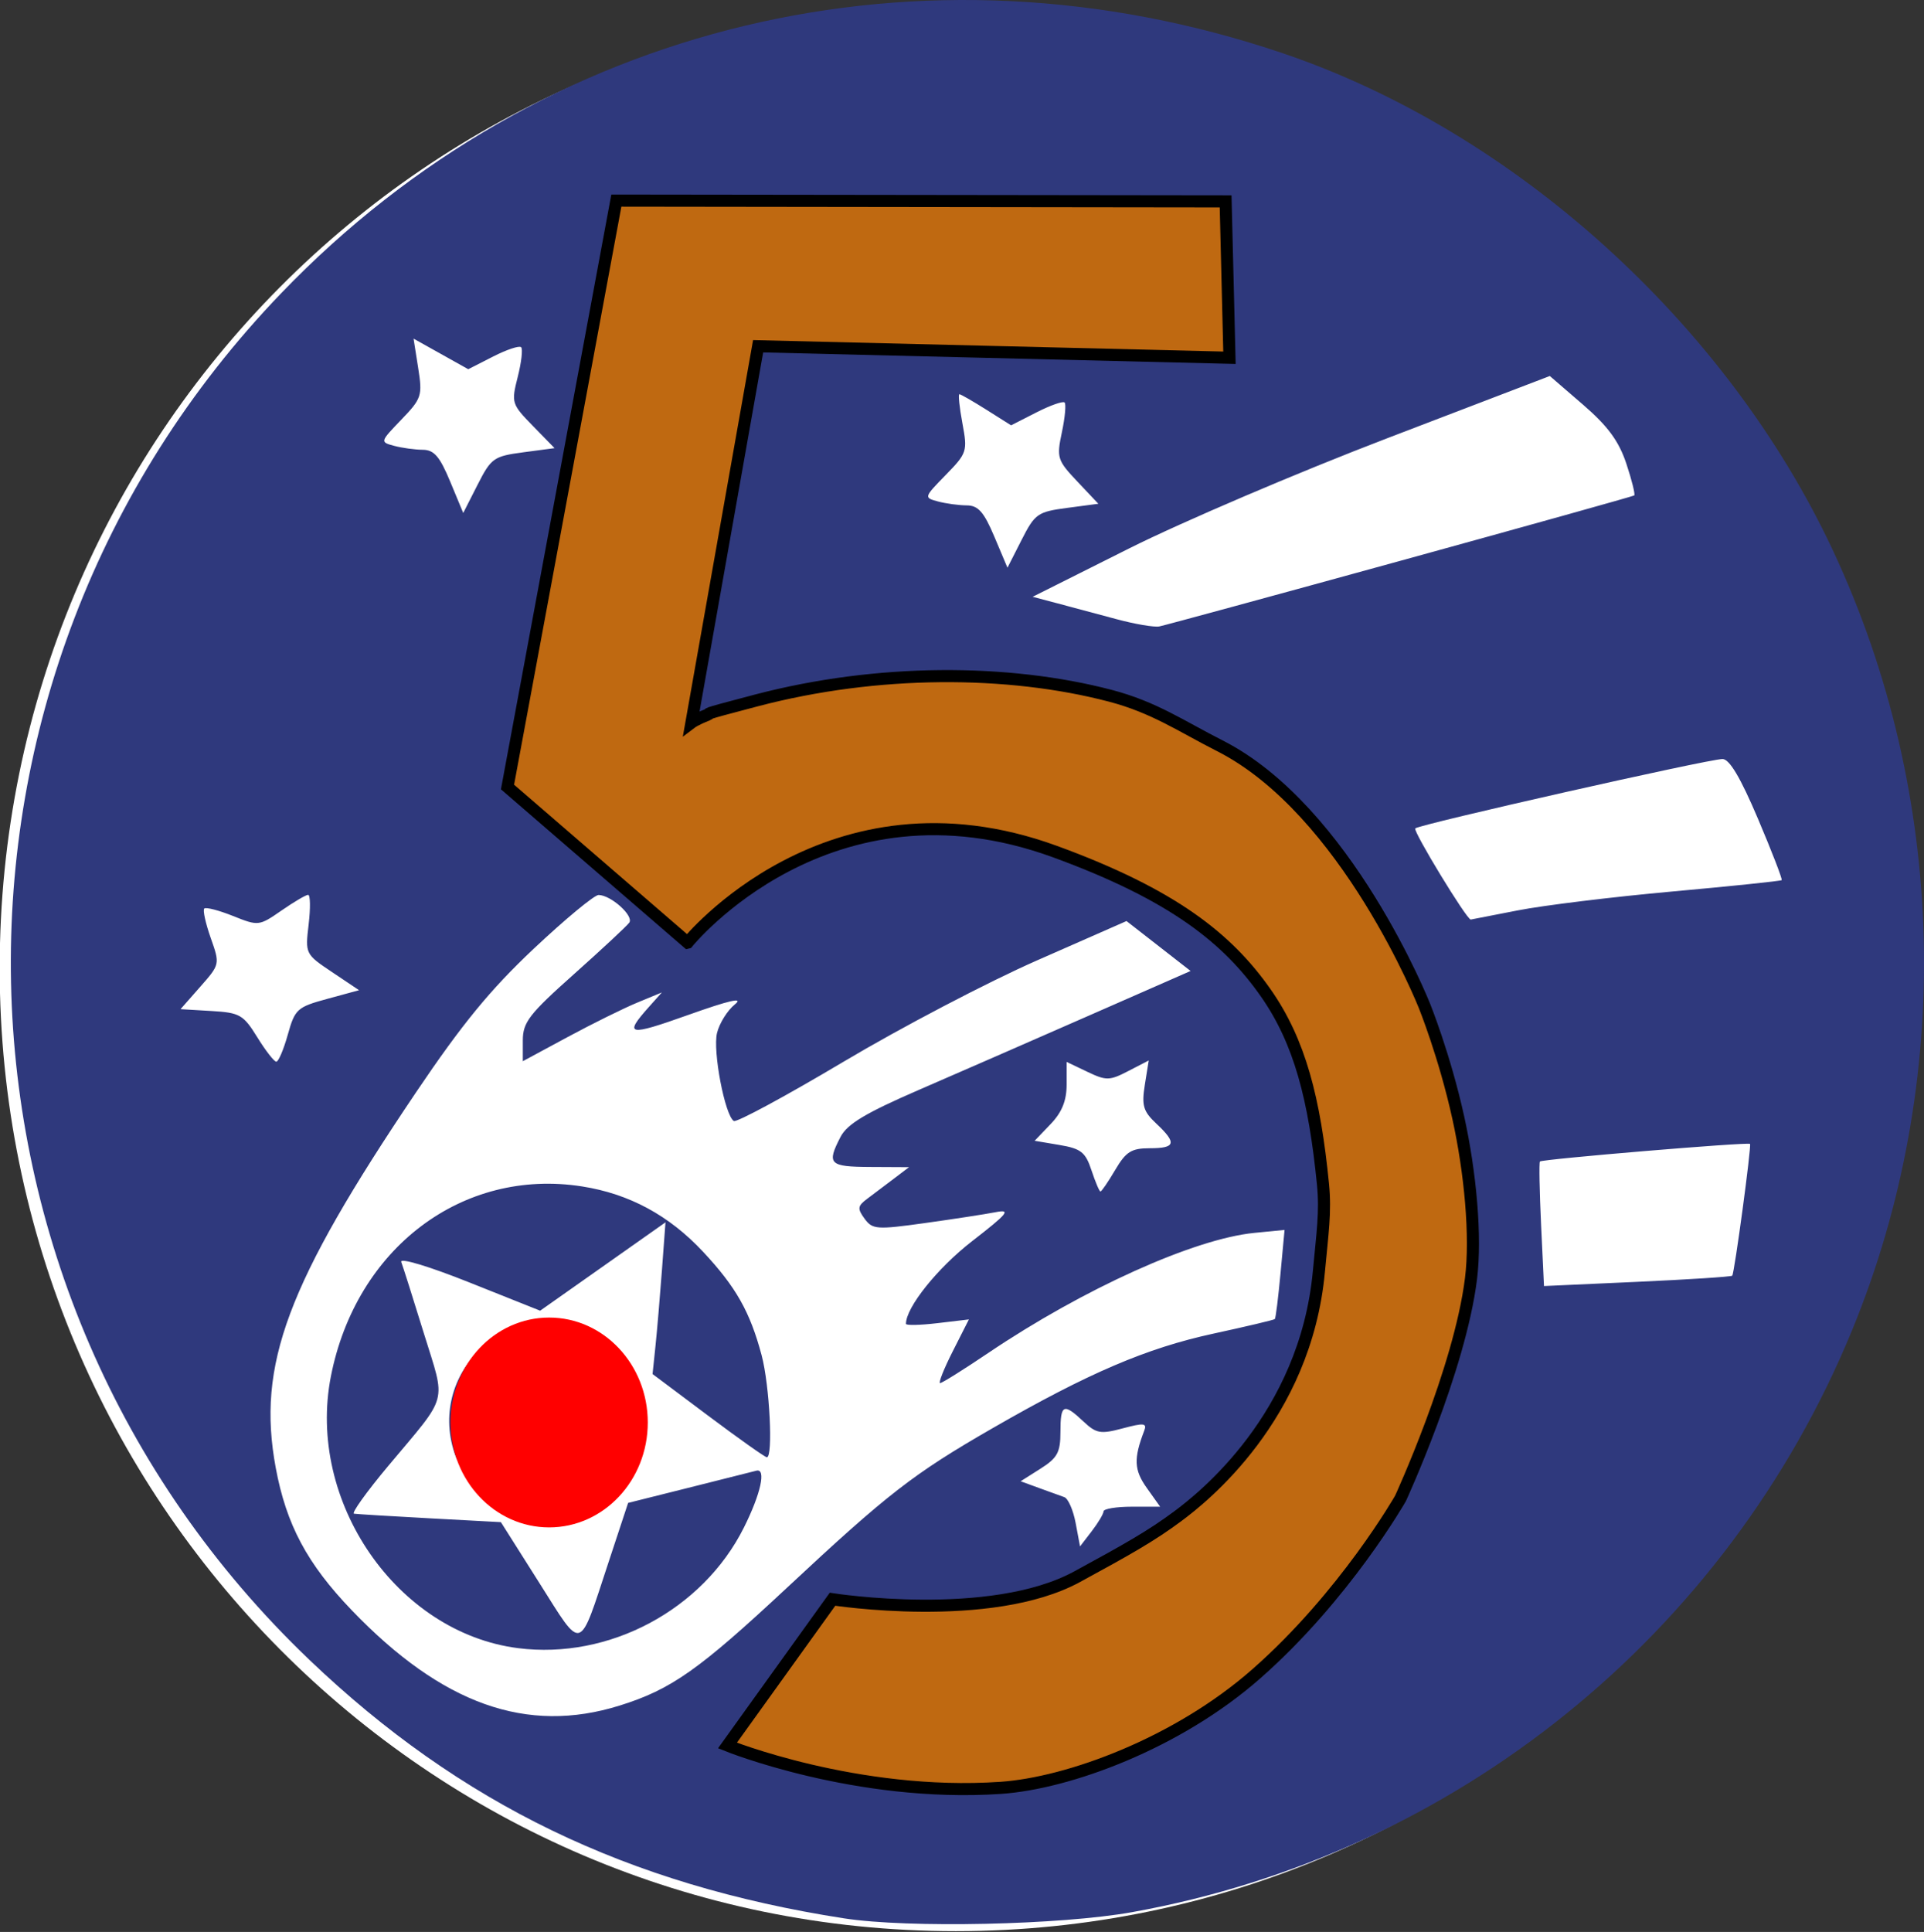 <?xml version="1.0" encoding="UTF-8" standalone="no"?>
<!-- Created with Inkscape (http://www.inkscape.org/) -->

<svg
   xmlns:dc="http://purl.org/dc/elements/1.1/"
   xmlns:cc="http://creativecommons.org/ns#"
   xmlns:rdf="http://www.w3.org/1999/02/22-rdf-syntax-ns#"
   xmlns:svg="http://www.w3.org/2000/svg"
   xmlns="http://www.w3.org/2000/svg"
   xmlns:sodipodi="http://sodipodi.sourceforge.net/DTD/sodipodi-0.dtd"
   xmlns:inkscape="http://www.inkscape.org/namespaces/inkscape"
   width="722.79"
   height="725.66"
   id="svg2"
   version="1.1"
   inkscape:version="0.47 r22583"
   sodipodi:docname="5th_usaaf.svg">
  <rect width="100%" height="100%" fill="#333333" stroke="none"/>
  <defs
     id="defs4">
    <inkscape:perspective
       sodipodi:type="inkscape:persp3d"
       inkscape:vp_x="0 : 526.18109 : 1"
       inkscape:vp_y="0 : 1000 : 0"
       inkscape:vp_z="744.09448 : 526.18109 : 1"
       inkscape:persp3d-origin="372.04724 : 350.78739 : 1"
       id="perspective10" />
    <inkscape:perspective
       id="perspective2825"
       inkscape:persp3d-origin="0.5 : 0.33333333 : 1"
       inkscape:vp_z="1 : 0.5 : 1"
       inkscape:vp_y="0 : 1000 : 0"
       inkscape:vp_x="0 : 0.5 : 1"
       sodipodi:type="inkscape:persp3d" />
    <inkscape:perspective
       id="perspective2838"
       inkscape:persp3d-origin="0.5 : 0.33333333 : 1"
       inkscape:vp_z="1 : 0.5 : 1"
       inkscape:vp_y="0 : 1000 : 0"
       inkscape:vp_x="0 : 0.5 : 1"
       sodipodi:type="inkscape:persp3d" />
    <inkscape:perspective
       id="perspective2851"
       inkscape:persp3d-origin="0.5 : 0.33333333 : 1"
       inkscape:vp_z="1 : 0.5 : 1"
       inkscape:vp_y="0 : 1000 : 0"
       inkscape:vp_x="0 : 0.5 : 1"
       sodipodi:type="inkscape:persp3d" />
    <inkscape:perspective
       id="perspective2830"
       inkscape:persp3d-origin="0.5 : 0.33333333 : 1"
       inkscape:vp_z="1 : 0.5 : 1"
       inkscape:vp_y="0 : 1000 : 0"
       inkscape:vp_x="0 : 0.5 : 1"
       sodipodi:type="inkscape:persp3d" />
  </defs>
  <sodipodi:namedview
     id="base"
     pagecolor="#ffffff"
     bordercolor="#666666"
     borderopacity="1.0"
     inkscape:pageopacity="0.0"
     inkscape:pageshadow="2"
     inkscape:zoom="0.35"
     inkscape:cx="-254.07754"
     inkscape:cy="526.83572"
     inkscape:document-units="px"
     inkscape:current-layer="layer2"
     showgrid="false"
     inkscape:window-width="1280"
     inkscape:window-height="712"
     inkscape:window-x="-4"
     inkscape:window-y="-4"
     inkscape:window-maximized="1" />
  <g
     inkscape:label="Base"
     inkscape:groupmode="layer"
     id="layer1"
     transform="translate(-11.21,-15.505)" />
  <g
     inkscape:groupmode="layer"
     id="layer2"
     inkscape:label="Elements"
     transform="translate(-11.21,-15.505)">
    <path
       sodipodi:type="arc"
       style="fill:#ffffff;fill-opacity:1;stroke:none"
       id="path2820"
       sodipodi:cx="670.71429"
       sodipodi:cy="339.17728"
       sodipodi:rx="317.85715"
       sodipodi:ry="339.28571"
       d="m 988.571,339.177 c 0,187.382 -142.309,339.286 -317.857,339.286 -175.548,0 -317.857,-151.903 -317.857,-339.286 0,-187.382 142.309,-339.286 317.857,-339.286 175.548,0 317.857,151.903 317.857,339.286 z"
       transform="matrix(1.13,0,0,1.066,-387.637,17.629)" />
    <g
       id="g3619"
       transform="translate(2.639,1.374)">
      <path
         id="path2857"
         d="M 325.697,734.695 C 244.352,722.076 181.454,691.675 124.821,637.604 -20.537,498.823 -25.254,269.222 114.273,124.199 212.137,22.48 355.067,-11.73 490.519,34.146 c 86.995,29.463 166.644,101.415 206.563,186.6 43.027,91.817 45.681,199.679 7.213,293.16 -47.043,114.319 -148.928,196.618 -270.451,218.458 -26.887,4.832 -84.08,6.065 -108.148,2.331 z m -84.359,-79.93 c 19.398,-6.055 29.784,-13.371 63.016,-44.389 37.722,-35.209 47.354,-42.681 77.058,-59.779 36.012,-20.729 57.906,-30.103 83.017,-35.544 12.352,-2.676 22.728,-5.135 23.057,-5.464 0.329,-0.329 1.286,-7.998 2.126,-17.042 l 1.528,-16.444 -11.337,1.114 c -22.624,2.224 -64.281,21.021 -100.028,45.138 -9.199,6.206 -17.313,11.284 -18.03,11.284 -0.718,0 1.422,-5.38 4.754,-11.956 l 6.059,-11.956 -11.823,1.4 c -6.503,0.77 -11.823,0.886 -11.823,0.256 0,-6.177 11.787,-20.916 24.799,-31.012 13.539,-10.504 14.819,-12.082 8.861,-10.924 -3.83,0.745 -15.752,2.579 -26.492,4.076 -18.189,2.536 -19.746,2.424 -22.714,-1.635 -2.763,-3.778 -2.635,-4.768 0.956,-7.451 2.278,-1.702 6.754,-5.076 9.946,-7.498 l 5.804,-4.405 -14.509,-0.074 c -15.508,-0.079 -16.508,-1.082 -11.236,-11.277 2.51,-4.853 9.416,-8.993 29.598,-17.741 14.479,-6.276 43.333,-18.878 64.121,-28.005 l 37.796,-16.594 -12.034,-9.377 -12.034,-9.377 -33.588,14.771 c -18.473,8.124 -51.245,25.281 -72.825,38.128 -21.581,12.847 -40.08,22.837 -41.109,22.201 -3.352,-2.072 -7.974,-26.25 -6.318,-33.05 0.888,-3.645 3.901,-8.474 6.697,-10.731 3.51,-2.835 -1.948,-1.599 -17.648,3.997 -22.464,8.007 -24.185,7.65 -14.647,-3.037 l 4.878,-5.466 -9.286,3.843 c -5.107,2.114 -16.86,7.925 -26.116,12.915 l -16.831,9.072 0,-7.783 c 0,-6.821 2.368,-9.894 19.152,-24.859 10.534,-9.392 19.908,-18.121 20.832,-19.398 1.817,-2.511 -6.823,-10.311 -11.516,-10.395 -1.579,-0.028 -12.548,9.058 -24.375,20.192 -16.343,15.385 -26.96,28.339 -44.237,53.974 -48.521,71.991 -59.847,102.302 -52.68,140.974 3.96,21.365 11.804,36.07 28.539,53.498 33.959,35.365 65.809,46.704 100.641,35.831 z m -38.148,-21.569 c -45.574,-5.819 -79.548,-55.165 -70.31,-102.122 9.473,-48.15 49.432,-78.352 94.345,-71.309 17.703,2.776 32.662,10.847 45.458,24.526 12.365,13.219 17.66,22.578 22.01,38.901 2.997,11.245 4.376,38.304 1.952,38.304 -0.658,0 -10.586,-7.033 -22.062,-15.629 l -20.866,-15.629 1.092,-10.487 c 0.601,-5.768 1.693,-18.589 2.428,-28.491 l 1.335,-18.004 -23.539,16.593 -23.539,16.593 -26.664,-10.635 c -15.234,-6.076 -26.173,-9.356 -25.519,-7.651 0.63,1.641 4.444,13.675 8.477,26.743 8.352,27.064 9.608,22.399 -13.457,49.961 -8.068,9.641 -13.814,17.667 -12.768,17.835 1.046,0.168 13.89,0.951 28.542,1.741 l 26.64,1.436 14.407,22.777 c 16.49,26.07 14.703,26.607 26.061,-7.821 l 7.32,-22.187 22.591,-5.656 c 12.425,-3.111 23.938,-6.008 25.585,-6.438 3.802,-0.993 1.679,8.673 -4.699,21.397 -15.474,30.871 -50.619,49.622 -84.82,45.255 z m -4.011,-50.675 c -7.517,-3.067 -16.981,-13.85 -19.889,-22.661 -10.312,-31.246 21.741,-59.837 50.586,-45.122 33.68,17.182 21.979,70.339 -15.37,69.824 -5.876,-0.081 -12.773,-1 -15.326,-2.041 z m 223.968,-0.713 c 0.028,-0.958 4.824,-1.741 10.656,-1.741 l 10.605,0 -5.028,-7.062 c -4.79,-6.727 -4.981,-10.984 -0.963,-21.455 1.112,-2.899 -0.1,-3.036 -8.053,-0.913 -8.375,2.235 -9.936,1.961 -14.797,-2.607 -7.471,-7.018 -8.618,-6.492 -8.618,3.952 0,7.675 -1.142,9.781 -7.476,13.791 l -7.476,4.734 6.896,2.528 c 3.793,1.39 8.07,2.935 9.505,3.434 1.435,0.499 3.352,4.868 4.26,9.711 l 1.652,8.804 4.394,-5.717 c 2.416,-3.144 4.417,-6.501 4.445,-7.458 z M 659.32,493.291 c 0.812,-0.812 7.283,-48.75 6.682,-49.498 -0.624,-0.776 -78.22,5.724 -78.925,6.611 -0.359,0.452 -0.162,11.162 0.437,23.8 l 1.09,22.978 34.991,-1.579 c 19.245,-0.868 35.321,-1.909 35.724,-2.312 z M 427.533,453.548 c 4.041,-6.849 6.083,-8.125 12.997,-8.125 9.707,0 10.217,-1.942 2.432,-9.255 -4.918,-4.62 -5.555,-6.774 -4.309,-14.566 l 1.462,-9.144 -7.671,3.967 c -7.076,3.659 -8.272,3.68 -15.423,0.27 l -7.752,-3.697 0,8.541 c 0,6.025 -1.77,10.388 -6.009,14.813 l -6.009,6.272 9.372,1.583 c 8.055,1.361 9.74,2.699 11.993,9.525 1.442,4.368 2.959,7.941 3.372,7.941 0.413,0 2.909,-3.656 5.545,-8.125 z M 116.689,402.752 c 2.689,-9.606 3.512,-10.352 14.811,-13.43 l 11.963,-3.259 -10.132,-6.787 c -10.064,-6.742 -10.123,-6.861 -8.815,-17.91 0.725,-6.118 0.639,-11.123 -0.19,-11.123 -0.829,0 -5.343,2.658 -10.031,5.907 -8.407,5.826 -8.657,5.854 -18.212,2.031 -5.328,-2.132 -10.178,-3.386 -10.777,-2.787 -0.599,0.599 0.487,5.556 2.413,11.016 3.5,9.919 3.496,9.934 -3.913,18.353 l -7.416,8.426 11.58,0.685 c 10.695,0.633 12.014,1.387 17.254,9.866 3.121,5.05 6.337,9.181 7.146,9.181 0.809,0 2.753,-4.577 4.319,-10.171 z M 578.735,356.092 c 9.576,-1.888 35.665,-5.08 57.975,-7.094 22.31,-2.014 40.842,-3.94 41.182,-4.28 0.34,-0.34 -3.674,-10.727 -8.918,-23.082 -6.558,-15.449 -10.719,-22.447 -13.324,-22.407 -5.594,0.085 -113.887,24.535 -115.409,26.057 -0.952,0.952 19.323,34.258 20.845,34.241 0.132,-0.002 8.075,-1.547 17.651,-3.435 z M 534.627,224.778 c 47.88,-13.183 87.422,-24.23 87.871,-24.548 0.449,-0.319 -0.881,-5.693 -2.957,-11.942 -2.816,-8.477 -6.946,-14.101 -16.263,-22.145 l -12.489,-10.782 -60.966,23.334 c -33.532,12.834 -77.246,31.494 -97.144,41.467 l -36.178,18.133 9.286,2.453 c 5.107,1.349 15.031,4.006 22.054,5.904 7.022,1.898 14.335,3.146 16.25,2.773 1.915,-0.373 42.657,-11.464 90.537,-24.647 z m -125.196,-19.866 11.762,-1.56 -7.92,-8.385 c -7.518,-7.96 -7.811,-8.897 -5.784,-18.46 1.175,-5.541 1.634,-10.576 1.022,-11.189 -0.613,-0.613 -5.386,1.066 -10.609,3.73 l -9.495,4.844 -9.255,-5.843 c -5.09,-3.213 -9.664,-5.843 -10.163,-5.843 -0.499,0 0.01,4.91 1.131,10.912 1.968,10.532 1.749,11.208 -6.268,19.418 -8.214,8.412 -8.247,8.523 -2.919,9.95 2.963,0.794 7.828,1.457 10.811,1.475 4.3,0.025 6.446,2.453 10.363,11.723 l 4.939,11.691 5.311,-10.451 c 4.996,-9.831 6.009,-10.544 17.073,-12.011 z m -204.287,-20.893 11.762,-1.56 -8.185,-8.385 c -7.952,-8.147 -8.114,-8.669 -5.659,-18.335 1.39,-5.472 1.969,-10.507 1.288,-11.189 -0.682,-0.682 -5.43,0.899 -10.553,3.512 l -9.314,4.752 -10.274,-5.742 -10.274,-5.742 1.736,11.019 c 1.646,10.45 1.319,11.452 -6.338,19.411 -8.013,8.329 -8.033,8.402 -2.685,9.834 2.963,0.794 7.796,1.457 10.74,1.475 4.235,0.025 6.38,2.506 10.279,11.887 l 4.927,11.856 5.395,-10.616 c 5.09,-10.015 6.06,-10.704 17.157,-12.176 z"
         style="fill:#2f397d;fill-opacity:1" />
      <path
         sodipodi:nodetypes="cssssssccsscsscssssccccccc"
         id="path3631"
         d="m 266.893,368.183 c 0,0 52.709,-65.307 137.931,-34.212 44.652,16.292 65.067,32.865 79.219,53.053 12.859,18.342 18.359,39.91 21.53,71.852 1.046,10.536 -0.207,18.516 -1.53,32.82 -5.073,54.887 -44.09,85.284 -52.886,91.846 -10.028,7.481 -18.989,12.505 -37.919,22.811 -32.618,17.76 -91.917,8.469 -91.917,8.469 l -39.464,54.938 c 0,0 48.453,19.575 102.607,15.911 25.497,-1.725 66.352,-16.727 96.037,-42.812 33.362,-29.317 54.209,-65.934 54.209,-65.934 0,0 22.191,-48.25 26.466,-82.452 2.001,-16.007 -0.266,-40.081 -4.777,-60.553 -5.127,-23.27 -12.732,-42.054 -12.732,-42.054 0,0 -29.17,-73.492 -76.964,-97.677 -14.365,-7.269 -24.483,-14.389 -41.019,-18.721 -38.481,-10.081 -87.571,-10.147 -132.881,1.734 -23.954,6.281 -15.977,4.452 -18.544,5.459 -4.376,1.715 -5.929,2.891 -5.929,2.891 l 25.048,-141.365 177.067,4.319 -1.44,-58.734 -228.891,-0.288 -40.884,220.254 67.66,58.446 z"
         style="fill:#bf6911;fill-opacity:1;stroke:#000000;stroke-width:4.543;stroke-linecap:butt;stroke-linejoin:miter;stroke-miterlimit:4;stroke-opacity:1;stroke-dasharray:none" />
      <path
         transform="matrix(0.917,0,0,0.867,313.06,39.778)"
         d="m -66.67,586.682 c 0,25.105 -18.09,45.457 -40.406,45.457 -22.316,0 -40.406,-20.352 -40.406,-45.457 0,-25.105 18.09,-45.457 40.406,-45.457 22.316,0 40.406,20.352 40.406,45.457 z"
         sodipodi:ry="45.456863"
         sodipodi:rx="40.406101"
         sodipodi:cy="586.68188"
         sodipodi:cx="-107.07617"
         id="path3616"
         style="fill:#ff0000;fill-opacity:1;stroke:none"
         sodipodi:type="arc" />
    </g>
  </g>
</svg>
